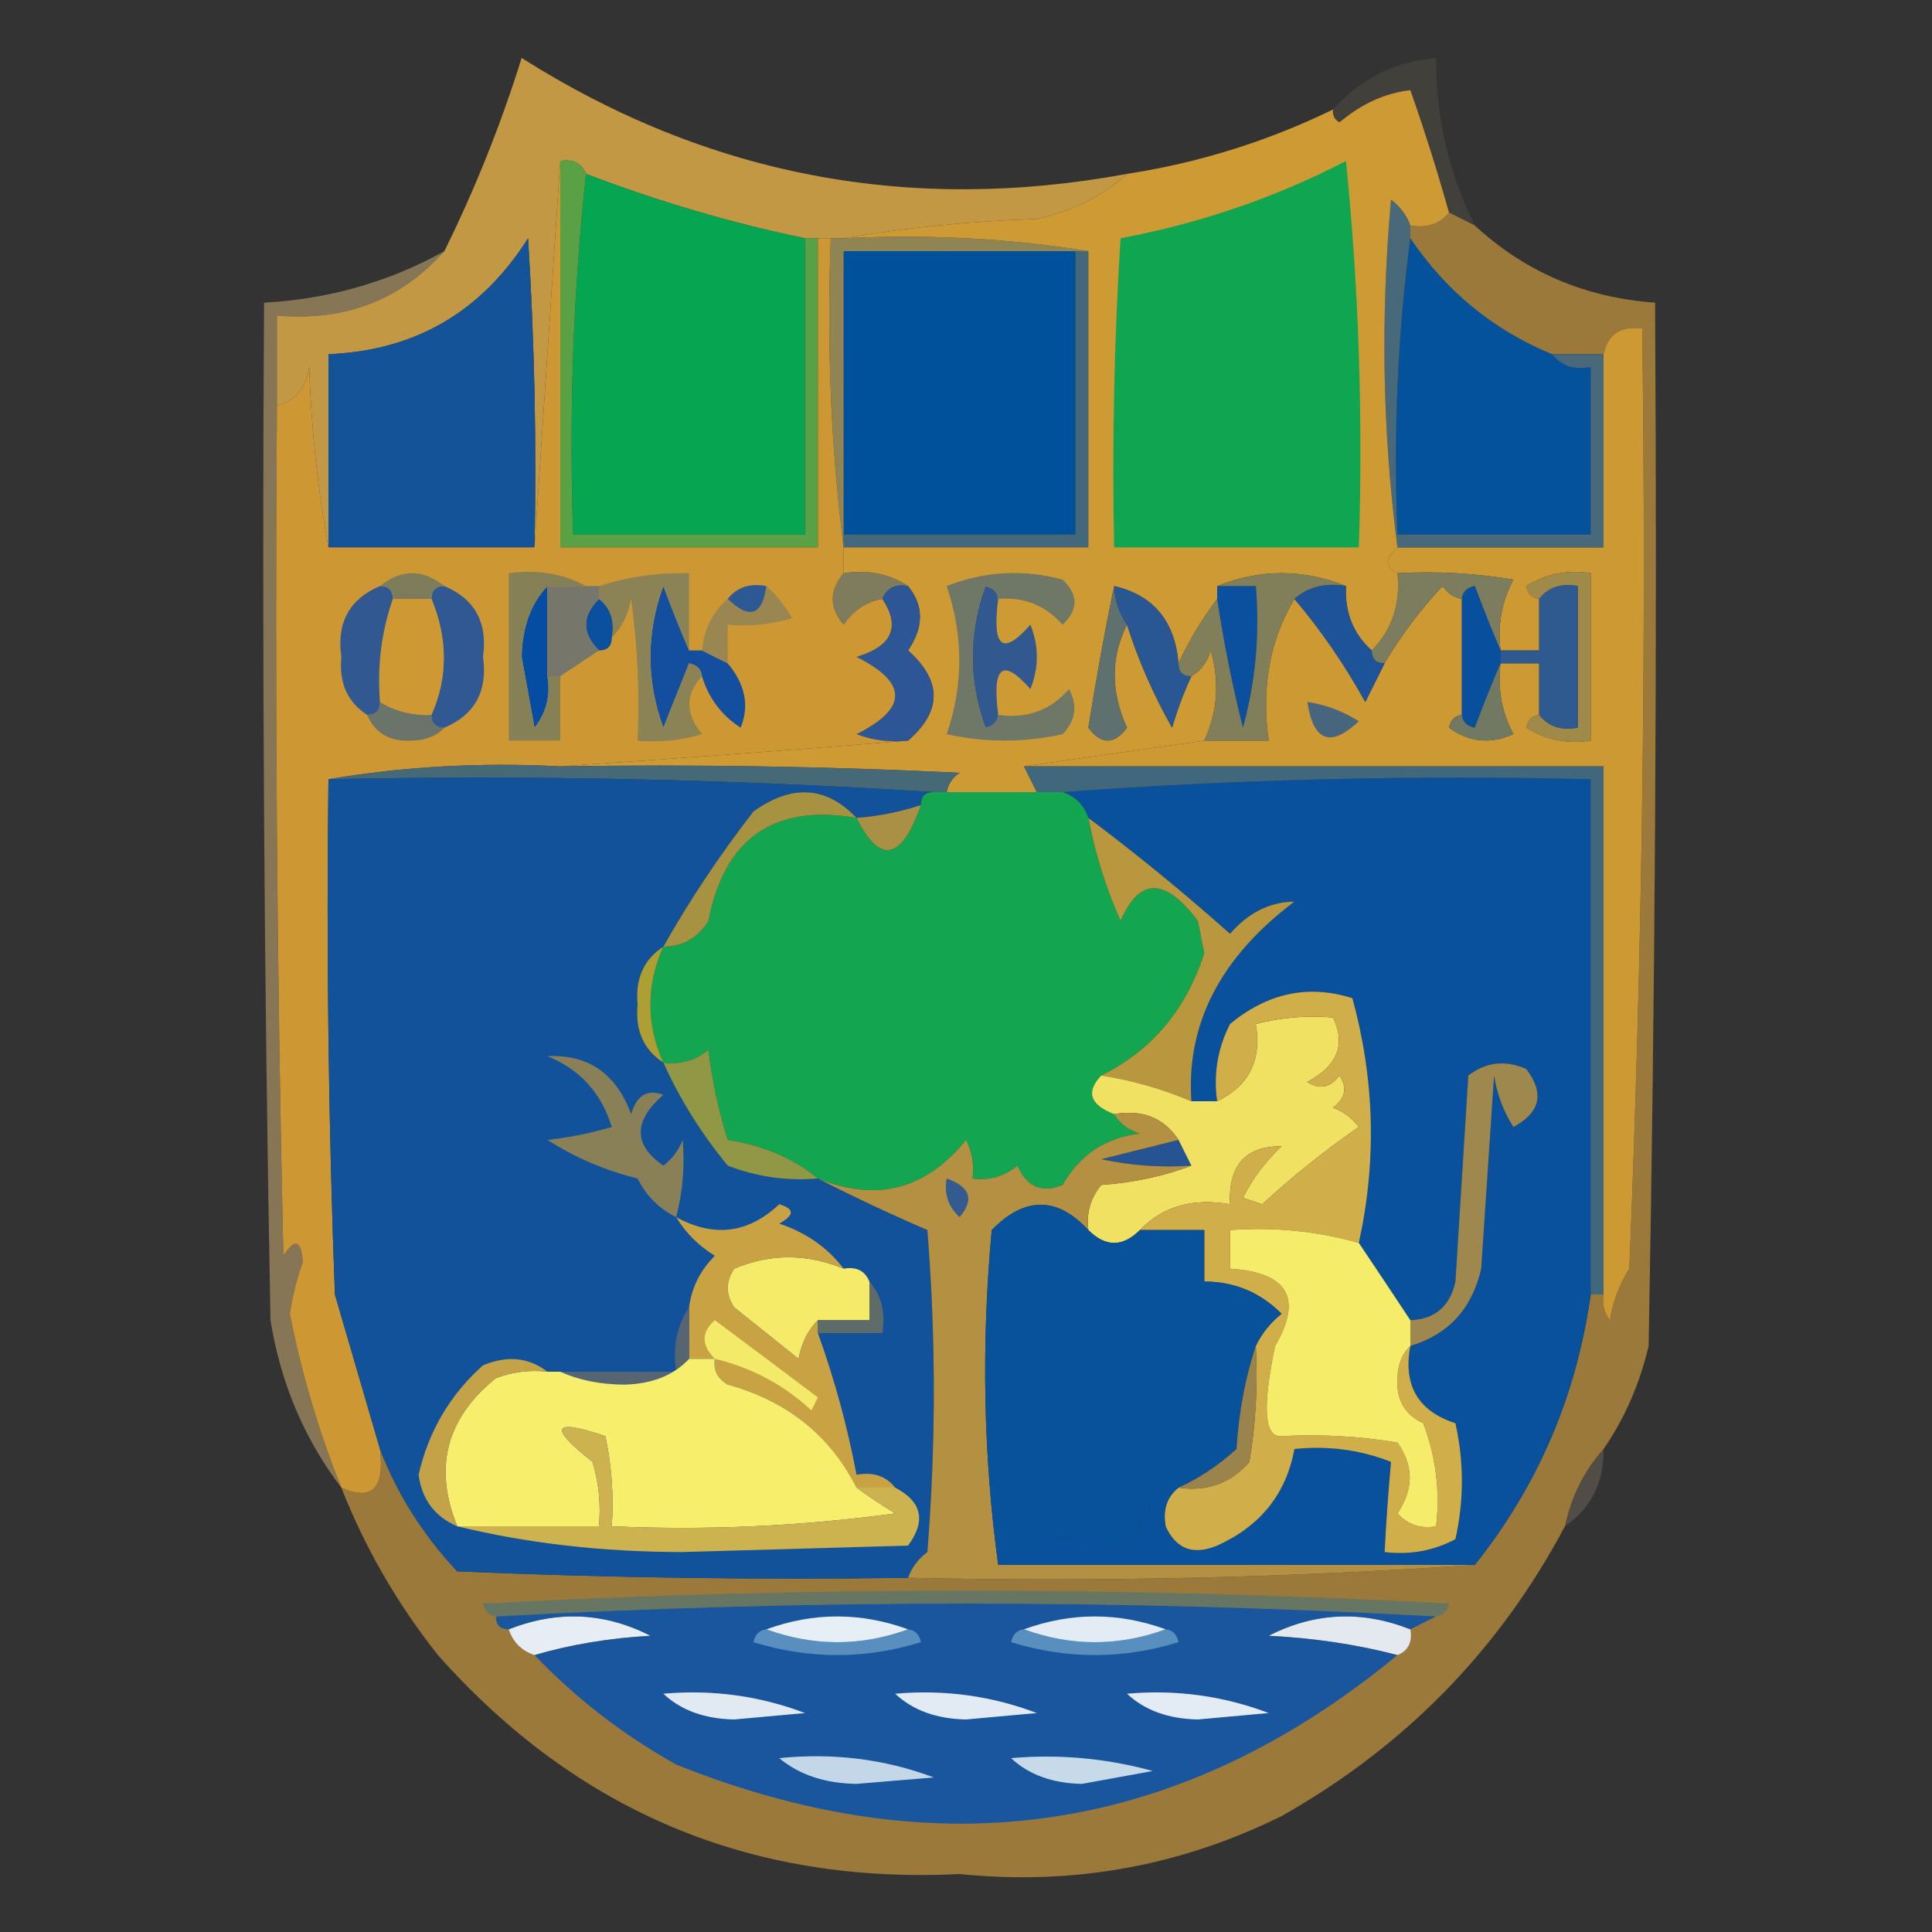 <?xml version="1.0" encoding="UTF-8"?>
<!DOCTYPE svg PUBLIC "-//W3C//DTD SVG 1.1//EN" "http://www.w3.org/Graphics/SVG/1.1/DTD/svg11.dtd">
<svg xmlns="http://www.w3.org/2000/svg" version="1.1" width="150px" height="150px" style="shape-rendering:geometricPrecision; text-rendering:geometricPrecision; image-rendering:optimizeQuality; fill-rule:evenodd; clip-rule:evenodd" xmlns:xlink="http://www.w3.org/1999/xlink">
<rect width="100%" height="100%" fill="#333333" stroke="none"/>
<g><path style="opacity:0.086" fill="#e5c88c" d="M 114.5,17.5 C 113.833,17.167 113.167,16.833 112.5,16.5C 111.598,13.293 110.598,10.127 109.5,7C 107.544,7.222 105.71,8.055 104,9.5C 103.601,9.272 103.435,8.938 103.5,8.5C 105.579,6.127 108.246,4.794 111.5,4.5C 111.474,9.085 112.474,13.419 114.5,17.5 Z"/></g>
<g><path style="opacity:0.931" fill="#cda046" d="M 87.5,13.5 C 85.636,15.218 83.303,16.385 80.5,17C 75.317,17.174 70.317,17.674 65.5,18.5C 65.167,18.5 64.833,18.5 64.5,18.5C 64.167,18.5 63.833,18.5 63.5,18.5C 63.167,18.5 62.833,18.5 62.5,18.5C 56.798,17.32 51.131,15.653 45.5,13.5C 45.158,12.662 44.492,12.328 43.5,12.5C 42.833,22.5 42.167,32.5 41.5,42.5C 41.666,34.493 41.5,26.493 41,18.5C 37.371,24.229 32.205,27.229 25.5,27.5C 25.5,32.5 25.5,37.5 25.5,42.5C 24.674,38.018 24.174,33.351 24,28.5C 23.765,30.119 22.931,31.119 21.5,31.5C 21.5,29.167 21.5,26.833 21.5,24.5C 26.773,24.969 31.107,23.303 34.5,19.5C 36.892,14.656 38.892,9.656 40.5,4.5C 54.9,13.624 70.567,16.624 87.5,13.5 Z"/></g>
<g><path style="opacity:1" fill="#06a551" d="M 45.5,13.5 C 51.131,15.653 56.798,17.32 62.5,18.5C 62.5,26.167 62.5,33.833 62.5,41.5C 56.5,41.5 50.5,41.5 44.5,41.5C 44.173,31.985 44.506,22.652 45.5,13.5 Z"/></g>
<g><path style="opacity:1" fill="#00519c" d="M 83.5,19.5 C 83.5,26.833 83.5,34.167 83.5,41.5C 77.5,41.5 71.5,41.5 65.5,41.5C 65.5,34.167 65.5,26.833 65.5,19.5C 71.5,19.5 77.5,19.5 83.5,19.5 Z"/></g>
<g><path style="opacity:1" fill="#04519c" d="M 109.5,18.5 C 112.29,22.628 115.957,25.628 120.5,27.5C 121.209,28.404 122.209,28.737 123.5,28.5C 123.5,32.833 123.5,37.167 123.5,41.5C 118.5,41.5 113.5,41.5 108.5,41.5C 108.175,33.648 108.508,25.982 109.5,18.5 Z"/></g>
<g><path style="opacity:1" fill="#155399" d="M 41.5,42.5 C 36.167,42.5 30.833,42.5 25.5,42.5C 25.5,37.5 25.5,32.5 25.5,27.5C 32.205,27.229 37.371,24.229 41,18.5C 41.5,26.493 41.666,34.493 41.5,42.5 Z"/></g>
<g><path style="opacity:1" fill="#cd9932" d="M 124.5,100.5 C 124.5,86.833 124.5,73.167 124.5,59.5C 109.5,59.5 94.5,59.5 79.5,59.5C 84.167,58.833 88.833,58.167 93.5,57.5C 95.167,57.5 96.833,57.5 98.5,57.5C 97.92,53.351 98.586,49.684 100.5,46.5C 102.558,48.927 104.391,51.593 106,54.5C 106.513,53.473 107.013,52.473 107.5,51.5C 108.736,49.389 110.236,47.389 112,45.5C 112.383,46.056 112.883,46.389 113.5,46.5C 113.5,49.5 113.5,52.5 113.5,55.5C 112.957,55.56 112.624,55.893 112.5,56.5C 114.074,57.631 115.741,57.797 117.5,57C 116.594,55.3 116.261,53.467 116.5,51.5C 117.5,51.5 118.5,51.5 119.5,51.5C 119.5,52.833 119.5,54.167 119.5,55.5C 118.957,55.56 118.624,55.893 118.5,56.5C 120.045,57.452 121.712,57.785 123.5,57.5C 123.5,53.167 123.5,48.833 123.5,44.5C 121.712,44.215 120.045,44.548 118.5,45.5C 118.624,46.107 118.957,46.44 119.5,46.5C 119.5,47.833 119.5,49.167 119.5,50.5C 118.5,50.5 117.5,50.5 116.5,50.5C 116.261,48.533 116.594,46.7 117.5,45C 114.518,44.502 111.518,44.335 108.5,44.5C 107.494,44.062 107.494,43.396 108.5,42.5C 113.833,42.5 119.167,42.5 124.5,42.5C 124.5,37.5 124.5,32.5 124.5,27.5C 124.821,25.952 125.821,25.285 127.5,25.5C 127.833,49.843 127.5,74.176 126.5,98.5C 125.719,99.729 125.219,101.062 125,102.5C 124.536,101.906 124.369,101.239 124.5,100.5 Z"/></g>
<g><path style="opacity:1" fill="#8f8452" d="M 64.5,18.5 C 64.833,18.5 65.167,18.5 65.5,18.5C 72.022,18.177 78.355,18.51 84.5,19.5C 84.167,19.5 83.833,19.5 83.5,19.5C 77.5,19.5 71.5,19.5 65.5,19.5C 65.5,26.833 65.5,34.167 65.5,41.5C 65.5,41.833 65.5,42.167 65.5,42.5C 64.508,34.684 64.174,26.684 64.5,18.5 Z"/></g>
<g><path style="opacity:0.478" fill="#e0bf7d" d="M 34.5,19.5 C 31.107,23.303 26.773,24.969 21.5,24.5C 21.5,26.833 21.5,29.167 21.5,31.5C 21.333,53.502 21.5,75.502 22,97.5C 22.889,96.112 23.389,96.278 23.5,98C 23.04,99.301 22.706,100.634 22.5,102C 23.419,106.659 24.753,111.159 26.5,115.5C 23.617,111.706 21.784,107.373 21,102.5C 20.5,76.169 20.333,49.835 20.5,23.5C 25.538,23.223 30.205,21.89 34.5,19.5 Z"/></g>
<g><path style="opacity:0.654" fill="#d09e3d" d="M 112.5,16.5 C 113.167,16.833 113.833,17.167 114.5,17.5C 118.391,21.107 123.057,23.107 128.5,23.5C 128.667,50.502 128.5,77.502 128,104.5C 127.295,107.476 126.129,110.142 124.5,112.5C 122.992,114.181 121.992,116.181 121.5,118.5C 116.402,128.099 109.069,135.599 99.5,141C 91.633,144.893 83.3,146.393 74.5,145.5C 58.286,146.31 44.786,140.643 34,128.5C 30.845,124.52 28.345,120.186 26.5,115.5C 28.88,116.567 29.88,115.567 29.5,112.5C 30.837,115.991 32.837,119.157 35.5,122C 47.162,122.5 58.829,122.667 70.5,122.5C 85.343,122.829 100.01,122.496 114.5,121.5C 119.404,115.354 122.404,108.354 123.5,100.5C 123.833,100.5 124.167,100.5 124.5,100.5C 124.369,101.239 124.536,101.906 125,102.5C 125.219,101.062 125.719,99.729 126.5,98.5C 127.5,74.176 127.833,49.843 127.5,25.5C 125.821,25.285 124.821,25.952 124.5,27.5C 123.167,27.5 121.833,27.5 120.5,27.5C 115.957,25.628 112.29,22.628 109.5,18.5C 109.5,18.167 109.5,17.833 109.5,17.5C 110.791,17.737 111.791,17.404 112.5,16.5 Z"/></g>
<g><path style="opacity:1" fill="#5aa044" d="M 43.5,12.5 C 44.492,12.328 45.158,12.662 45.5,13.5C 44.506,22.652 44.173,31.985 44.5,41.5C 50.5,41.5 56.5,41.5 62.5,41.5C 62.5,33.833 62.5,26.167 62.5,18.5C 62.833,18.5 63.167,18.5 63.5,18.5C 63.5,26.5 63.5,34.5 63.5,42.5C 56.833,42.5 50.167,42.5 43.5,42.5C 43.5,32.5 43.5,22.5 43.5,12.5 Z"/></g>
<g><path style="opacity:1" fill="#43687b" d="M 83.5,19.5 C 83.833,19.5 84.167,19.5 84.5,19.5C 84.5,27.167 84.5,34.833 84.5,42.5C 78.167,42.5 71.833,42.5 65.5,42.5C 65.5,42.167 65.5,41.833 65.5,41.5C 71.5,41.5 77.5,41.5 83.5,41.5C 83.5,34.167 83.5,26.833 83.5,19.5 Z"/></g>
<g><path style="opacity:1" fill="#476979" d="M 109.5,17.5 C 109.5,17.833 109.5,18.167 109.5,18.5C 108.508,25.982 108.175,33.648 108.5,41.5C 113.5,41.5 118.5,41.5 123.5,41.5C 123.5,37.167 123.5,32.833 123.5,28.5C 122.209,28.737 121.209,28.404 120.5,27.5C 121.833,27.5 123.167,27.5 124.5,27.5C 124.5,32.5 124.5,37.5 124.5,42.5C 119.167,42.5 113.833,42.5 108.5,42.5C 107.343,33.676 107.176,24.676 108,15.5C 108.717,16.044 109.217,16.711 109.5,17.5 Z"/></g>
<g><path style="opacity:1" fill="#7c7c5e" d="M 108.5,44.5 C 111.518,44.335 114.518,44.502 117.5,45C 116.594,46.7 116.261,48.533 116.5,50.5C 115.837,48.958 115.17,47.291 114.5,45.5C 113.893,45.624 113.56,45.957 113.5,46.5C 112.883,46.389 112.383,46.056 112,45.5C 110.236,47.389 108.736,49.389 107.5,51.5C 106.833,51.5 106.5,51.167 106.5,50.5C 108.074,48.898 108.741,46.898 108.5,44.5 Z"/></g>
<g><path style="opacity:1" fill="#7e7c5d" d="M 65.5,44.5 C 67.415,44.215 69.081,44.549 70.5,45.5C 69.508,45.328 68.842,45.662 68.5,46.5C 67.265,46.721 66.265,47.388 65.5,48.5C 64.374,47.192 64.374,45.858 65.5,44.5 Z"/></g>
<g><path style="opacity:1" fill="#0b509f" d="M 94.5,45.5 C 95.5,45.5 96.5,45.5 97.5,45.5C 97.823,49.226 97.489,52.893 96.5,56.5C 95.67,53.179 95.003,49.846 94.5,46.5C 94.5,46.167 94.5,45.833 94.5,45.5 Z"/></g>
<g><path style="opacity:1" fill="#a08a4a" d="M 119.5,55.5 C 120.209,56.404 121.209,56.737 122.5,56.5C 122.5,52.833 122.5,49.167 122.5,45.5C 121.209,45.263 120.209,45.596 119.5,46.5C 118.957,46.44 118.624,46.107 118.5,45.5C 120.045,44.548 121.712,44.215 123.5,44.5C 123.5,48.833 123.5,53.167 123.5,57.5C 121.712,57.785 120.045,57.452 118.5,56.5C 118.624,55.893 118.957,55.56 119.5,55.5 Z"/></g>
<g><path style="opacity:1" fill="#cd9a34" d="M 112.5,16.5 C 111.791,17.404 110.791,17.737 109.5,17.5C 109.217,16.711 108.717,16.044 108,15.5C 107.176,24.676 107.343,33.676 108.5,42.5C 107.494,43.396 107.494,44.062 108.5,44.5C 108.741,46.898 108.074,48.898 106.5,50.5C 105.069,49.22 104.402,47.553 104.5,45.5C 101.167,44.167 97.833,44.167 94.5,45.5C 94.5,45.833 94.5,46.167 94.5,46.5C 93.313,48.072 92.313,49.739 91.5,51.5C 91.21,48.205 89.543,46.205 86.5,45.5C 85.77,49.031 85.104,52.697 84.5,56.5C 85.5,57.833 86.5,57.833 87.5,56.5C 86.224,53.697 86.224,51.03 87.5,48.5C 88.377,51.258 89.544,53.924 91,56.5C 91.41,55.099 91.91,53.766 92.5,52.5C 93.222,52.083 93.722,51.416 94,50.5C 94.703,52.929 94.537,55.263 93.5,57.5C 88.833,58.167 84.167,58.833 79.5,59.5C 79.833,60.167 80.167,60.833 80.5,61.5C 78.167,61.5 75.833,61.5 73.5,61.5C 73.611,60.883 73.944,60.383 74.5,60C 64.172,59.5 53.839,59.334 43.5,59.5C 53.071,58.858 62.071,58.192 70.5,57.5C 73.148,55.202 73.148,52.868 70.5,50.5C 71.735,48.684 71.735,47.017 70.5,45.5C 69.081,44.549 67.415,44.215 65.5,44.5C 65.5,43.833 65.5,43.167 65.5,42.5C 71.833,42.5 78.167,42.5 84.5,42.5C 84.5,34.833 84.5,27.167 84.5,19.5C 78.355,18.51 72.022,18.177 65.5,18.5C 70.317,17.674 75.317,17.174 80.5,17C 83.303,16.385 85.636,15.218 87.5,13.5C 93.098,12.634 98.432,10.967 103.5,8.5C 103.435,8.938 103.601,9.272 104,9.5C 105.71,8.055 107.544,7.222 109.5,7C 110.598,10.127 111.598,13.293 112.5,16.5 Z"/></g>
<g><path style="opacity:1" fill="#315990" d="M 77.5,46.5 C 77.008,50.29 77.841,50.956 80,48.5C 80.667,50.167 80.667,51.833 80,53.5C 77.841,51.044 77.008,51.71 77.5,55.5C 77.44,56.043 77.107,56.376 76.5,56.5C 75.167,52.833 75.167,49.167 76.5,45.5C 77.107,45.624 77.44,45.957 77.5,46.5 Z"/></g>
<g><path style="opacity:1" fill="#10a550" d="M 104.5,12.5 C 105.494,22.319 105.827,32.319 105.5,42.5C 99.167,42.5 92.833,42.5 86.5,42.5C 86.334,34.493 86.5,26.493 87,18.5C 93.2,17.332 99.033,15.332 104.5,12.5 Z"/></g>
<g><path style="opacity:1" fill="#5e716e" d="M 86.5,45.5 C 86.557,46.609 86.89,47.609 87.5,48.5C 86.224,51.03 86.224,53.697 87.5,56.5C 86.5,57.833 85.5,57.833 84.5,56.5C 85.104,52.697 85.77,49.031 86.5,45.5 Z"/></g>
<g><path style="opacity:1" fill="#295794" d="M 86.5,45.5 C 89.543,46.205 91.21,48.205 91.5,51.5C 91.5,52.167 91.833,52.5 92.5,52.5C 91.91,53.766 91.41,55.099 91,56.5C 89.544,53.924 88.377,51.258 87.5,48.5C 86.89,47.609 86.557,46.609 86.5,45.5 Z"/></g>
<g><path style="opacity:1" fill="#817e5a" d="M 94.5,45.5 C 97.833,44.167 101.167,44.167 104.5,45.5C 102.901,45.232 101.568,45.566 100.5,46.5C 98.586,49.684 97.92,53.351 98.5,57.5C 96.833,57.5 95.167,57.5 93.5,57.5C 94.537,55.263 94.703,52.929 94,50.5C 93.722,51.416 93.222,52.083 92.5,52.5C 91.833,52.5 91.5,52.167 91.5,51.5C 92.313,49.739 93.313,48.072 94.5,46.5C 95.003,49.846 95.67,53.179 96.5,56.5C 97.489,52.893 97.823,49.226 97.5,45.5C 96.5,45.5 95.5,45.5 94.5,45.5 Z"/></g>
<g><path style="opacity:1" fill="#1d5399" d="M 100.5,46.5 C 101.568,45.566 102.901,45.232 104.5,45.5C 104.402,47.553 105.069,49.22 106.5,50.5C 106.5,51.167 106.833,51.5 107.5,51.5C 107.013,52.473 106.513,53.473 106,54.5C 104.391,51.593 102.558,48.927 100.5,46.5 Z"/></g>
<g><path style="opacity:1" fill="#2f5a8f" d="M 119.5,55.5 C 119.5,54.167 119.5,52.833 119.5,51.5C 118.5,51.5 117.5,51.5 116.5,51.5C 116.5,51.167 116.5,50.833 116.5,50.5C 117.5,50.5 118.5,50.5 119.5,50.5C 119.5,49.167 119.5,47.833 119.5,46.5C 120.209,45.596 121.209,45.263 122.5,45.5C 122.5,49.167 122.5,52.833 122.5,56.5C 121.209,56.737 120.209,56.404 119.5,55.5 Z"/></g>
<g><path style="opacity:1" fill="#08509d" d="M 116.5,50.5 C 116.5,50.833 116.5,51.167 116.5,51.5C 115.837,53.042 115.17,54.709 114.5,56.5C 113.893,56.376 113.56,56.043 113.5,55.5C 113.5,52.5 113.5,49.5 113.5,46.5C 113.56,45.957 113.893,45.624 114.5,45.5C 115.17,47.291 115.837,48.958 116.5,50.5 Z"/></g>
<g><path style="opacity:1" fill="#2c5696" d="M 68.5,46.5 C 68.842,45.662 69.508,45.328 70.5,45.5C 71.735,47.017 71.735,48.684 70.5,50.5C 73.148,52.868 73.148,55.202 70.5,57.5C 69.127,57.657 67.793,57.49 66.5,57C 70.5,55 70.5,53 66.5,51C 69.269,50.165 69.936,48.665 68.5,46.5 Z"/></g>
<g><path style="opacity:1" fill="#6f7766" d="M 77.5,46.5 C 77.44,45.957 77.107,45.624 76.5,45.5C 75.167,49.167 75.167,52.833 76.5,56.5C 77.107,56.376 77.44,56.043 77.5,55.5C 79.722,55.822 81.556,55.155 83,53.5C 83.684,54.784 83.517,55.95 82.5,57C 79.5,57.667 76.5,57.667 73.5,57C 74.806,53.198 74.806,49.365 73.5,45.5C 76.446,44.345 79.446,44.179 82.5,45C 83.731,46.183 83.731,47.349 82.5,48.5C 81.159,46.995 79.492,46.328 77.5,46.5 Z"/></g>
<g><path style="opacity:1" fill="#48657e" d="M 101.5,54.5 C 102.922,54.709 104.255,55.209 105.5,56C 103.296,58.069 101.963,57.569 101.5,54.5 Z"/></g>
<g><path style="opacity:1" fill="#727963" d="M 116.5,51.5 C 116.261,53.467 116.594,55.3 117.5,57C 115.741,57.797 114.074,57.631 112.5,56.5C 112.624,55.893 112.957,55.56 113.5,55.5C 113.56,56.043 113.893,56.376 114.5,56.5C 115.17,54.709 115.837,53.042 116.5,51.5 Z"/></g>
<g><path style="opacity:1" fill="#cd9834" d="M 43.5,12.5 C 43.5,22.5 43.5,32.5 43.5,42.5C 50.167,42.5 56.833,42.5 63.5,42.5C 63.5,34.5 63.5,26.5 63.5,18.5C 63.833,18.5 64.167,18.5 64.5,18.5C 64.174,26.684 64.508,34.684 65.5,42.5C 65.5,43.167 65.5,43.833 65.5,44.5C 64.374,45.858 64.374,47.192 65.5,48.5C 66.265,47.388 67.265,46.721 68.5,46.5C 69.936,48.665 69.269,50.165 66.5,51C 70.5,53 70.5,55 66.5,57C 67.793,57.49 69.127,57.657 70.5,57.5C 62.071,58.192 53.071,58.858 43.5,59.5C 37.31,59.177 31.31,59.51 25.5,60.5C 25.333,73.838 25.5,87.171 26,100.5C 27.171,104.518 28.337,108.518 29.5,112.5C 29.88,115.567 28.88,116.567 26.5,115.5C 24.753,111.159 23.419,106.659 22.5,102C 22.706,100.634 23.04,99.301 23.5,98C 23.389,96.278 22.889,96.112 22,97.5C 21.5,75.502 21.333,53.502 21.5,31.5C 22.931,31.119 23.765,30.119 24,28.5C 24.174,33.351 24.674,38.018 25.5,42.5C 30.833,42.5 36.167,42.5 41.5,42.5C 42.167,32.5 42.833,22.5 43.5,12.5 Z"/></g>
<g><path style="opacity:1" fill="#6a7469" d="M 29.5,54.5 C 30.708,55.234 32.041,55.567 33.5,55.5C 33.5,56.167 33.833,56.5 34.5,56.5C 33.903,57.139 33.07,57.472 32,57.5C 30.301,57.613 29.134,56.947 28.5,55.5C 29.167,55.5 29.5,55.167 29.5,54.5 Z"/></g>
<g><path style="opacity:1" fill="#134f9e" d="M 53.5,50.5 C 53.833,50.5 54.167,50.5 54.5,50.5C 55.167,50.833 55.833,51.167 56.5,51.5C 57.867,53.142 58.201,54.808 57.5,56.5C 56.016,55.533 55.016,54.2 54.5,52.5C 54.44,51.957 54.107,51.624 53.5,51.5C 52.833,53.167 52.167,54.833 51.5,56.5C 50.167,52.833 50.167,49.167 51.5,45.5C 52.17,47.291 52.837,48.958 53.5,50.5 Z"/></g>
<g><path style="opacity:1" fill="#044da2" d="M 42.5,45.5 C 42.5,47.833 42.5,50.167 42.5,52.5C 42.762,53.978 42.429,55.311 41.5,56.5C 41.167,54.667 40.833,52.833 40.5,51C 40.547,48.705 41.213,46.871 42.5,45.5 Z"/></g>
<g><path style="opacity:1" fill="#305892" d="M 34.5,45.5 C 36.876,46.512 37.876,48.345 37.5,51C 37.876,53.655 36.876,55.488 34.5,56.5C 33.833,56.5 33.5,56.167 33.5,55.5C 34.775,52.604 34.775,49.604 33.5,46.5C 33.5,45.833 33.833,45.5 34.5,45.5 Z"/></g>
<g><path style="opacity:1" fill="#868056" d="M 45.5,45.5 C 44.5,45.5 43.5,45.5 42.5,45.5C 41.213,46.871 40.547,48.705 40.5,51C 40.833,52.833 41.167,54.667 41.5,56.5C 42.429,55.311 42.762,53.978 42.5,52.5C 42.833,52.5 43.167,52.5 43.5,52.5C 43.5,54.167 43.5,55.833 43.5,57.5C 42.167,57.5 40.833,57.5 39.5,57.5C 39.5,53.167 39.5,48.833 39.5,44.5C 41.735,44.205 43.735,44.539 45.5,45.5 Z"/></g>
<g><path style="opacity:1" fill="#ce9932" d="M 30.5,46.5 C 31.5,46.5 32.5,46.5 33.5,46.5C 34.775,49.604 34.775,52.604 33.5,55.5C 32.041,55.567 30.708,55.234 29.5,54.5C 29.279,51.721 29.612,49.054 30.5,46.5 Z"/></g>
<g><path style="opacity:1" fill="#325892" d="M 29.5,45.5 C 30.167,45.5 30.5,45.833 30.5,46.5C 29.612,49.054 29.279,51.721 29.5,54.5C 29.5,55.167 29.167,55.5 28.5,55.5C 26.974,54.508 26.307,53.008 26.5,51C 26.124,48.345 27.124,46.512 29.5,45.5 Z"/></g>
<g><path style="opacity:1" fill="#8b8255" d="M 53.5,50.5 C 52.837,48.958 52.17,47.291 51.5,45.5C 50.167,49.167 50.167,52.833 51.5,56.5C 52.167,54.833 52.833,53.167 53.5,51.5C 54.107,51.624 54.44,51.957 54.5,52.5C 53.199,53.885 53.199,55.385 54.5,57C 52.866,57.493 51.199,57.66 49.5,57.5C 49.665,53.818 49.499,50.152 49,46.5C 48.768,47.737 48.268,48.737 47.5,49.5C 47.737,48.209 47.404,47.209 46.5,46.5C 46.5,46.167 46.5,45.833 46.5,45.5C 48.764,44.781 51.097,44.448 53.5,44.5C 53.5,46.5 53.5,48.5 53.5,50.5 Z"/></g>
<g><path style="opacity:1" fill="#9a8651" d="M 59.5,45.5 C 60.267,46.172 60.934,47.005 61.5,48C 59.866,48.493 58.199,48.66 56.5,48.5C 56.5,49.5 56.5,50.5 56.5,51.5C 55.833,51.167 55.167,50.833 54.5,50.5C 54.66,48.847 55.326,47.514 56.5,46.5C 58.196,48.129 59.196,47.796 59.5,45.5 Z"/></g>
<g><path style="opacity:1" fill="#0a509f" d="M 46.5,46.5 C 47.404,47.209 47.737,48.209 47.5,49.5C 47.5,50.167 47.167,50.5 46.5,50.5C 45.167,49.167 45.167,47.833 46.5,46.5 Z"/></g>
<g><path style="opacity:1" fill="#2c5893" d="M 56.5,46.5 C 57.209,45.596 58.209,45.263 59.5,45.5C 59.196,47.796 58.196,48.129 56.5,46.5 Z"/></g>
<g><path style="opacity:1" fill="#76766a" d="M 42.5,45.5 C 43.5,45.5 44.5,45.5 45.5,45.5C 45.833,45.5 46.167,45.5 46.5,45.5C 46.5,45.833 46.5,46.167 46.5,46.5C 45.167,47.833 45.167,49.167 46.5,50.5C 45.5,51.167 44.5,51.833 43.5,52.5C 43.167,52.5 42.833,52.5 42.5,52.5C 42.5,50.167 42.5,47.833 42.5,45.5 Z"/></g>
<g><path style="opacity:1" fill="#7d7d5c" d="M 29.5,45.5 C 31.167,44.167 32.833,44.167 34.5,45.5C 33.833,45.5 33.5,45.833 33.5,46.5C 32.5,46.5 31.5,46.5 30.5,46.5C 30.5,45.833 30.167,45.5 29.5,45.5 Z"/></g>
<g><path style="opacity:1" fill="#466978" d="M 25.5,60.5 C 31.31,59.51 37.31,59.177 43.5,59.5C 53.839,59.334 64.172,59.5 74.5,60C 73.944,60.383 73.611,60.883 73.5,61.5C 73.167,61.5 72.833,61.5 72.5,61.5C 57.009,60.504 41.342,60.17 25.5,60.5 Z"/></g>
<g><path style="opacity:1" fill="#11529a" d="M 25.5,60.5 C 41.342,60.17 57.009,60.504 72.5,61.5C 71.833,61.5 71.5,61.833 71.5,62.5C 69.883,63.038 68.216,63.371 66.5,63.5C 64.159,61.032 61.492,60.866 58.5,63C 55.89,66.367 53.556,69.867 51.5,73.5C 49.974,74.492 49.307,75.992 49.5,78C 49.307,80.008 49.974,81.508 51.5,82.5C 52.795,85.363 54.462,88.03 56.5,90.5C 58.747,91.374 61.08,91.708 63.5,91.5C 66.213,92.892 69.046,94.225 72,95.5C 72.667,103.833 72.667,112.167 72,120.5C 71.283,121.044 70.783,121.711 70.5,122.5C 58.829,122.667 47.162,122.5 35.5,122C 32.837,119.157 30.837,115.991 29.5,112.5C 28.337,108.518 27.171,104.518 26,100.5C 25.5,87.171 25.333,73.838 25.5,60.5 Z"/></g>
<g><path style="opacity:1" fill="#09519c" d="M 82.5,61.5 C 95.99,60.504 109.656,60.171 123.5,60.5C 123.5,73.833 123.5,87.167 123.5,100.5C 122.404,108.354 119.404,115.354 114.5,121.5C 102.167,121.5 89.833,121.5 77.5,121.5C 80.391,119.147 83.724,118.814 87.5,120.5C 88.281,119.271 88.781,117.938 89,116.5C 89.278,117.416 89.778,118.082 90.5,118.5C 91.314,120.273 92.648,120.773 94.5,120C 97.857,118.488 99.857,115.988 100.5,112.5C 103.119,112.232 105.619,112.565 108,113.5C 107.793,115.751 107.627,118.085 107.5,120.5C 109.467,120.739 111.301,120.406 113,119.5C 113.667,116.5 113.667,113.5 113,110.5C 110.09,109.55 108.923,107.55 109.5,104.5C 112.461,103.607 114.294,101.607 115,98.5C 115.333,93.5 115.667,88.5 116,83.5C 116.219,84.938 116.719,86.271 117.5,87.5C 119.596,86.38 119.93,84.88 118.5,83C 116.888,82.28 115.388,82.446 114,83.5C 113.667,88.833 113.333,94.167 113,99.5C 112.578,101.426 111.411,102.426 109.5,102.5C 108.154,100.463 106.82,98.463 105.5,96.5C 106.897,90.147 106.73,83.813 105,77.5C 101.6,76.416 98.434,77.083 95.5,79.5C 94.534,81.396 94.201,83.396 94.5,85.5C 93.833,85.5 93.167,85.5 92.5,85.5C 92.086,79.493 94.753,74.326 100.5,70C 98.583,70.028 96.916,70.861 95.5,72.5C 91.932,69.324 88.266,66.324 84.5,63.5C 84.167,62.5 83.5,61.833 82.5,61.5 Z"/></g>
<g><path style="opacity:1" fill="#13a550" d="M 72.5,61.5 C 72.833,61.5 73.167,61.5 73.5,61.5C 75.833,61.5 78.167,61.5 80.5,61.5C 81.167,61.5 81.833,61.5 82.5,61.5C 83.5,61.833 84.167,62.5 84.5,63.5C 85.022,66.253 85.856,68.92 87,71.5C 88.464,68.114 90.464,68.114 93,71.5C 93.167,72.333 93.333,73.167 93.5,74C 92.085,78.394 89.418,81.561 85.5,83.5C 84.285,84.779 84.618,85.779 86.5,86.5C 86.918,87.222 87.584,87.722 88.5,88C 85.813,88.341 83.813,89.674 82.5,92C 80.892,92.658 79.725,92.158 79,90.5C 77.989,91.337 76.822,91.67 75.5,91.5C 75.65,90.448 75.483,89.448 75,88.5C 71.898,92.353 68.065,93.353 63.5,91.5C 61.628,89.939 59.295,88.939 56.5,88.5C 55.787,86.224 55.287,83.891 55,81.5C 53.989,82.337 52.822,82.67 51.5,82.5C 50.167,79.5 50.167,76.5 51.5,73.5C 53.017,73.489 54.184,72.823 55,71.5C 56.255,65.073 60.088,62.407 66.5,63.5C 68.33,67.144 69.997,66.81 71.5,62.5C 71.5,61.833 71.833,61.5 72.5,61.5 Z"/></g>
<g><path style="opacity:1" fill="#a99045" d="M 71.5,62.5 C 69.997,66.81 68.33,67.144 66.5,63.5C 68.216,63.371 69.883,63.038 71.5,62.5 Z"/></g>
<g><path style="opacity:1" fill="#41677d" d="M 79.5,59.5 C 94.5,59.5 109.5,59.5 124.5,59.5C 124.5,73.167 124.5,86.833 124.5,100.5C 124.167,100.5 123.833,100.5 123.5,100.5C 123.5,87.167 123.5,73.833 123.5,60.5C 109.656,60.171 95.99,60.504 82.5,61.5C 81.833,61.5 81.167,61.5 80.5,61.5C 80.167,60.833 79.833,60.167 79.5,59.5 Z"/></g>
<g><path style="opacity:1" fill="#a79242" d="M 66.5,63.5 C 60.088,62.407 56.255,65.073 55,71.5C 54.184,72.823 53.017,73.489 51.5,73.5C 53.556,69.867 55.89,66.367 58.5,63C 61.492,60.866 64.159,61.032 66.5,63.5 Z"/></g>
<g><path style="opacity:1" fill="#ae9f35" d="M 51.5,73.5 C 50.167,76.5 50.167,79.5 51.5,82.5C 49.974,81.508 49.307,80.008 49.5,78C 49.307,75.992 49.974,74.492 51.5,73.5 Z"/></g>
<g><path style="opacity:1" fill="#b8973f" d="M 84.5,63.5 C 88.266,66.324 91.932,69.324 95.5,72.5C 96.916,70.861 98.583,70.028 100.5,70C 94.753,74.326 92.086,79.493 92.5,85.5C 90.254,84.545 87.921,83.878 85.5,83.5C 89.418,81.561 92.085,78.394 93.5,74C 93.333,73.167 93.167,72.333 93,71.5C 90.464,68.114 88.464,68.114 87,71.5C 85.856,68.92 85.022,66.253 84.5,63.5 Z"/></g>
<g><path style="opacity:1" fill="#9f884e" d="M 109.5,104.5 C 109.5,103.833 109.5,103.167 109.5,102.5C 111.411,102.426 112.578,101.426 113,99.5C 113.333,94.167 113.667,88.833 114,83.5C 115.388,82.446 116.888,82.28 118.5,83C 119.93,84.88 119.596,86.38 117.5,87.5C 116.719,86.271 116.219,84.938 116,83.5C 115.667,88.5 115.333,93.5 115,98.5C 114.294,101.607 112.461,103.607 109.5,104.5 Z"/></g>
<g><path style="opacity:1" fill="#8a8058" d="M 52.5,94.5 C 51.188,93.855 50.188,92.855 49.5,91.5C 46.97,90.868 44.637,89.868 42.5,88.5C 44.117,88.331 45.784,87.997 47.5,87.5C 46.699,84.867 45.033,83.033 42.5,82C 45.672,81.849 47.839,83.349 49,86.5C 49.423,85.044 50.256,84.544 51.5,85C 49.164,87.048 49.164,88.882 51.5,90.5C 52.192,89.975 52.692,89.308 53,88.5C 53.181,90.488 53.014,92.488 52.5,94.5 Z"/></g>
<g><path style="opacity:1" fill="#909745" d="M 63.5,91.5 C 61.08,91.708 58.747,91.374 56.5,90.5C 54.462,88.03 52.795,85.363 51.5,82.5C 52.822,82.67 53.989,82.337 55,81.5C 55.287,83.891 55.787,86.224 56.5,88.5C 59.295,88.939 61.628,89.939 63.5,91.5 Z"/></g>
<g><path style="opacity:1" fill="#265493" d="M 91.5,88.5 C 91.833,89.167 92.167,89.833 92.5,90.5C 90.143,90.663 87.81,90.497 85.5,90C 87.518,89.495 89.518,88.995 91.5,88.5 Z"/></g>
<g><path style="opacity:1" fill="#f0e162" d="M 88.5,95.5 C 87.167,96.833 85.833,96.833 84.5,95.5C 84.33,94.178 84.663,93.011 85.5,92C 88.036,91.814 90.369,91.314 92.5,90.5C 92.167,89.833 91.833,89.167 91.5,88.5C 90.365,86.787 88.698,86.12 86.5,86.5C 84.618,85.779 84.285,84.779 85.5,83.5C 87.921,83.878 90.254,84.545 92.5,85.5C 93.167,85.5 93.833,85.5 94.5,85.5C 96.975,84.313 97.975,82.313 97.5,79.5C 99.512,78.986 101.512,78.82 103.5,79C 104.5,81.091 103.833,82.757 101.5,84C 102.449,84.617 103.282,84.451 104,83.5C 104.617,84.449 104.451,85.282 103.5,86C 104.308,86.308 104.975,86.808 105.5,87.5C 102.82,89.354 100.32,91.354 98,93.5C 97.5,93.333 97,93.167 96.5,93C 97.257,91.488 98.257,90.154 99.5,89C 96.698,88.976 95.364,90.476 95.5,93.5C 92.612,92.99 90.279,93.656 88.5,95.5 Z"/></g>
<g><path style="opacity:1" fill="#d0ae49" d="M 105.5,96.5 C 102.272,95.586 98.939,95.253 95.5,95.5C 95.5,96.5 95.5,97.5 95.5,98.5C 99.995,98.794 101.162,100.794 99,104.5C 97.99,109.288 98.157,111.621 99.5,111.5C 102.518,111.335 105.518,111.502 108.5,112C 109.767,113.796 109.767,115.629 108.5,117.5C 109.325,118.386 110.325,118.719 111.5,118.5C 111.813,115.753 111.48,113.086 110.5,110.5C 109.054,109.829 108.388,108.662 108.5,107C 108.528,105.93 108.861,105.097 109.5,104.5C 108.923,107.55 110.09,109.55 113,110.5C 113.667,113.5 113.667,116.5 113,119.5C 111.301,120.406 109.467,120.739 107.5,120.5C 107.627,118.085 107.793,115.751 108,113.5C 105.619,112.565 103.119,112.232 100.5,112.5C 99.857,115.988 97.857,118.488 94.5,120C 92.648,120.773 91.314,120.273 90.5,118.5C 90.263,117.209 90.596,116.209 91.5,115.5C 93.722,115.822 95.556,115.155 97,113.5C 97.498,110.518 97.665,107.518 97.5,104.5C 97.953,103.542 98.62,102.708 99.5,102C 97.842,100.337 95.842,99.504 93.5,99.5C 93.5,98.167 93.5,96.833 93.5,95.5C 91.833,95.5 90.167,95.5 88.5,95.5C 90.279,93.656 92.612,92.99 95.5,93.5C 95.364,90.476 96.698,88.976 99.5,89C 98.257,90.154 97.257,91.488 96.5,93C 97,93.167 97.5,93.333 98,93.5C 100.32,91.354 102.82,89.354 105.5,87.5C 104.975,86.808 104.308,86.308 103.5,86C 104.451,85.282 104.617,84.449 104,83.5C 103.282,84.451 102.449,84.617 101.5,84C 103.833,82.757 104.5,81.091 103.5,79C 101.512,78.82 99.512,78.986 97.5,79.5C 97.975,82.313 96.975,84.313 94.5,85.5C 94.201,83.396 94.534,81.396 95.5,79.5C 98.434,77.083 101.6,76.416 105,77.5C 106.73,83.813 106.897,90.147 105.5,96.5 Z"/></g>
<g><path style="opacity:1" fill="#b39042" d="M 86.5,86.5 C 88.698,86.12 90.365,86.787 91.5,88.5C 89.518,88.995 87.518,89.495 85.5,90C 87.81,90.497 90.143,90.663 92.5,90.5C 90.369,91.314 88.036,91.814 85.5,92C 84.663,93.011 84.33,94.178 84.5,95.5C 82.059,92.88 79.559,92.88 77,95.5C 76.176,104.343 76.343,113.01 77.5,121.5C 89.833,121.5 102.167,121.5 114.5,121.5C 100.01,122.496 85.343,122.829 70.5,122.5C 70.783,121.711 71.283,121.044 72,120.5C 72.667,112.167 72.667,103.833 72,95.5C 69.046,94.225 66.213,92.892 63.5,91.5C 68.065,93.353 71.898,92.353 75,88.5C 75.483,89.448 75.65,90.448 75.5,91.5C 76.822,91.67 77.989,91.337 79,90.5C 79.725,92.158 80.892,92.658 82.5,92C 83.813,89.674 85.813,88.341 88.5,88C 87.584,87.722 86.918,87.222 86.5,86.5 Z"/></g>
<g><path style="opacity:1" fill="#335b8f" d="M 73.5,91.5 C 75.332,92.141 75.665,93.141 74.5,94.5C 73.614,93.675 73.281,92.675 73.5,91.5 Z"/></g>
<g><path style="opacity:1" fill="#f5ec6a" d="M 105.5,96.5 C 106.82,98.463 108.154,100.463 109.5,102.5C 109.5,103.167 109.5,103.833 109.5,104.5C 108.861,105.097 108.528,105.93 108.5,107C 108.388,108.662 109.054,109.829 110.5,110.5C 111.48,113.086 111.813,115.753 111.5,118.5C 110.325,118.719 109.325,118.386 108.5,117.5C 109.767,115.629 109.767,113.796 108.5,112C 105.518,111.502 102.518,111.335 99.5,111.5C 98.157,111.621 97.99,109.288 99,104.5C 101.162,100.794 99.995,98.794 95.5,98.5C 95.5,97.5 95.5,96.5 95.5,95.5C 98.939,95.253 102.272,95.586 105.5,96.5 Z"/></g>
<g><path style="opacity:1" fill="#08529b" d="M 84.5,95.5 C 85.833,96.833 87.167,96.833 88.5,95.5C 90.167,95.5 91.833,95.5 93.5,95.5C 93.5,96.833 93.5,98.167 93.5,99.5C 95.842,99.504 97.842,100.337 99.5,102C 98.62,102.708 97.953,103.542 97.5,104.5C 96.683,106.969 96.183,109.635 96,112.5C 94.591,113.781 93.091,114.781 91.5,115.5C 90.596,116.209 90.263,117.209 90.5,118.5C 89.778,118.082 89.278,117.416 89,116.5C 88.781,117.938 88.281,119.271 87.5,120.5C 83.724,118.814 80.391,119.147 77.5,121.5C 76.343,113.01 76.176,104.343 77,95.5C 79.559,92.88 82.059,92.88 84.5,95.5 Z"/></g>
<g><path style="opacity:1" fill="#f5eb69" d="M 65.5,98.5 C 66.492,98.328 67.158,98.662 67.5,99.5C 67.5,100.5 67.5,101.5 67.5,102.5C 66.167,102.5 64.833,102.5 63.5,102.5C 62.732,103.263 62.232,104.263 62,105.5C 60.333,104.167 58.667,102.833 57,101.5C 56.333,100.5 56.333,99.5 57,98.5C 59.796,97.321 62.629,97.321 65.5,98.5 Z"/></g>
<g><path style="opacity:1" fill="#c9a343" d="M 65.5,98.5 C 62.629,97.321 59.796,97.321 57,98.5C 56.333,99.5 56.333,100.5 57,101.5C 58.667,102.833 60.333,104.167 62,105.5C 62.232,104.263 62.732,103.263 63.5,102.5C 63.5,102.833 63.5,103.167 63.5,103.5C 64.793,107.086 65.793,110.752 66.5,114.5C 67.791,114.263 68.791,114.596 69.5,115.5C 68.5,115.5 67.5,115.5 66.5,115.5C 64.454,111.447 61.121,108.78 56.5,107.5C 55.703,107.043 55.369,106.376 55.5,105.5C 54.833,105.5 54.167,105.5 53.5,105.5C 53.5,104.167 53.5,102.833 53.5,101.5C 53.703,99.956 54.37,98.622 55.5,97.5C 54.23,96.712 53.23,95.712 52.5,94.5C 55.423,96.101 58.09,95.768 60.5,93.5C 61.696,93.846 61.696,94.346 60.5,95C 62.584,95.697 64.251,96.864 65.5,98.5 Z"/></g>
<g><path style="opacity:1" fill="#5f6b67" d="M 67.5,99.5 C 68.434,100.568 68.768,101.901 68.5,103.5C 66.833,103.5 65.167,103.5 63.5,103.5C 63.5,103.167 63.5,102.833 63.5,102.5C 64.833,102.5 66.167,102.5 67.5,102.5C 67.5,101.5 67.5,100.5 67.5,99.5 Z"/></g>
<g><path style="opacity:1" fill="#f4ea69" d="M 55.5,105.5 C 54.438,104.425 54.438,103.425 55.5,102.5C 58.205,104.512 60.872,106.512 63.5,108.5C 63.333,108.833 63.167,109.167 63,109.5C 60.843,107.505 58.343,106.172 55.5,105.5 Z"/></g>
<g><path style="opacity:1" fill="#576573" d="M 53.5,101.5 C 53.5,102.833 53.5,104.167 53.5,105.5C 52.306,106.777 50.64,107.444 48.5,107.5C 46.631,107.493 44.964,107.16 43.5,106.5C 46.5,106.5 49.5,106.5 52.5,106.5C 52.215,104.585 52.549,102.919 53.5,101.5 Z"/></g>
<g><path style="opacity:1" fill="#f7ef6c" d="M 53.5,105.5 C 54.167,105.5 54.833,105.5 55.5,105.5C 55.369,106.376 55.703,107.043 56.5,107.5C 61.121,108.78 64.454,111.447 66.5,115.5C 67.398,116.158 68.398,116.824 69.5,117.5C 62.197,118.497 54.864,118.831 47.5,118.5C 47.663,116.143 47.497,113.81 47,111.5C 42.874,110.104 42.541,110.77 46,113.5C 46.493,115.134 46.66,116.801 46.5,118.5C 42.833,118.5 39.167,118.5 35.5,118.5C 33.647,113.935 34.647,110.102 38.5,107C 39.793,106.51 41.127,106.343 42.5,106.5C 42.833,106.5 43.167,106.5 43.5,106.5C 44.964,107.16 46.631,107.493 48.5,107.5C 50.64,107.444 52.306,106.777 53.5,105.5 Z"/></g>
<g><path style="opacity:1" fill="#c3a248" d="M 42.5,106.5 C 41.127,106.343 39.793,106.51 38.5,107C 34.647,110.102 33.647,113.935 35.5,118.5C 33.754,117.751 32.754,116.417 32.5,114.5C 33.269,111.128 34.935,108.295 37.5,106C 39.387,105.22 41.054,105.387 42.5,106.5 Z"/></g>
<g><path style="opacity:1" fill="#9a844c" d="M 97.5,104.5 C 97.665,107.518 97.498,110.518 97,113.5C 95.556,115.155 93.722,115.822 91.5,115.5C 93.091,114.781 94.591,113.781 96,112.5C 96.183,109.635 96.683,106.969 97.5,104.5 Z"/></g>
<g><path style="opacity:0.165" fill="#ebd3a6" d="M 124.5,112.5 C 124.539,115.089 123.539,117.089 121.5,118.5C 121.992,116.181 122.992,114.181 124.5,112.5 Z"/></g>
<g><path style="opacity:1" fill="#cdb350" d="M 66.5,115.5 C 67.5,115.5 68.5,115.5 69.5,115.5C 71.582,116.585 71.916,118.085 70.5,120C 64.667,120.167 58.833,120.333 53,120.5C 46.793,120.496 40.96,119.829 35.5,118.5C 39.167,118.5 42.833,118.5 46.5,118.5C 46.66,116.801 46.493,115.134 46,113.5C 42.541,110.77 42.874,110.104 47,111.5C 47.497,113.81 47.663,116.143 47.5,118.5C 54.864,118.831 62.197,118.497 69.5,117.5C 68.398,116.824 67.398,116.158 66.5,115.5 Z"/></g>
<g><path style="opacity:1" fill="#677563" d="M 111.5,125.5 C 87.167,124.167 62.833,124.167 38.5,125.5C 37.957,125.44 37.624,125.107 37.5,124.5C 62.5,123.167 87.5,123.167 112.5,124.5C 112.376,125.107 112.043,125.44 111.5,125.5 Z"/></g>
<g><path style="opacity:1" fill="#e6edf5" d="M 41.5,128.5 C 40.5,128.167 39.833,127.5 39.5,126.5C 43.274,125.014 46.941,125.181 50.5,127C 47.305,127.181 44.305,127.681 41.5,128.5 Z"/></g>
<g><path style="opacity:1" fill="#e3e9ef" d="M 109.5,126.5 C 109.672,127.492 109.338,128.158 108.5,128.5C 105.359,127.679 102.025,127.179 98.5,127C 102.059,125.181 105.726,125.014 109.5,126.5 Z"/></g>
<g><path style="opacity:1" fill="#19569e" d="M 111.5,125.5 C 110.833,125.833 110.167,126.167 109.5,126.5C 105.726,125.014 102.059,125.181 98.5,127C 102.025,127.179 105.359,127.679 108.5,128.5C 91.654,142.392 72.987,145.225 52.5,137C 48.362,134.685 44.695,131.852 41.5,128.5C 44.305,127.681 47.305,127.181 50.5,127C 46.941,125.181 43.274,125.014 39.5,126.5C 38.833,126.5 38.5,126.167 38.5,125.5C 62.833,124.167 87.167,124.167 111.5,125.5 Z"/></g>
<g><path style="opacity:1" fill="#598fbe" d="M 79.5,126.5 C 83.167,127.833 86.833,127.833 90.5,126.5C 91.043,126.56 91.376,126.893 91.5,127.5C 87.167,128.833 82.833,128.833 78.5,127.5C 78.624,126.893 78.957,126.56 79.5,126.5 Z"/></g>
<g><path style="opacity:1" fill="#598fbe" d="M 59.5,126.5 C 63.167,127.833 66.833,127.833 70.5,126.5C 71.043,126.56 71.376,126.893 71.5,127.5C 67.167,128.833 62.833,128.833 58.5,127.5C 58.624,126.893 58.957,126.56 59.5,126.5 Z"/></g>
<g><path style="opacity:1" fill="#e3ecf5" d="M 90.5,126.5 C 86.833,127.833 83.167,127.833 79.5,126.5C 83.167,125.167 86.833,125.167 90.5,126.5 Z"/></g>
<g><path style="opacity:1" fill="#e6eef6" d="M 70.5,126.5 C 66.833,127.833 63.167,127.833 59.5,126.5C 63.167,125.167 66.833,125.167 70.5,126.5 Z"/></g>
<g><path style="opacity:1" fill="#e2ebf3" d="M 69.5,131.5 C 73.308,131.163 76.974,131.663 80.5,133C 78.667,133.167 76.833,133.333 75,133.5C 72.705,133.453 70.871,132.787 69.5,131.5 Z"/></g>
<g><path style="opacity:1" fill="#e1eaf3" d="M 51.5,131.5 C 55.308,131.163 58.974,131.663 62.5,133C 60.667,133.167 58.833,133.333 57,133.5C 54.705,133.453 52.871,132.787 51.5,131.5 Z"/></g>
<g><path style="opacity:1" fill="#e3ecf4" d="M 87.5,131.5 C 91.308,131.163 94.974,131.663 98.5,133C 96.667,133.167 94.833,133.333 93,133.5C 90.705,133.453 88.871,132.787 87.5,131.5 Z"/></g>
<g><path style="opacity:1" fill="#c4d7e8" d="M 60.5,136.5 C 64.703,136.076 68.703,136.576 72.5,138C 70.5,138.167 68.5,138.333 66.5,138.5C 64.048,138.461 62.048,137.794 60.5,136.5 Z"/></g>
<g><path style="opacity:1" fill="#c7dae9" d="M 78.5,136.5 C 82.226,136.177 85.893,136.511 89.5,137.5C 87.667,137.833 85.833,138.167 84,138.5C 81.705,138.453 79.871,137.787 78.5,136.5 Z"/></g>
</svg>
